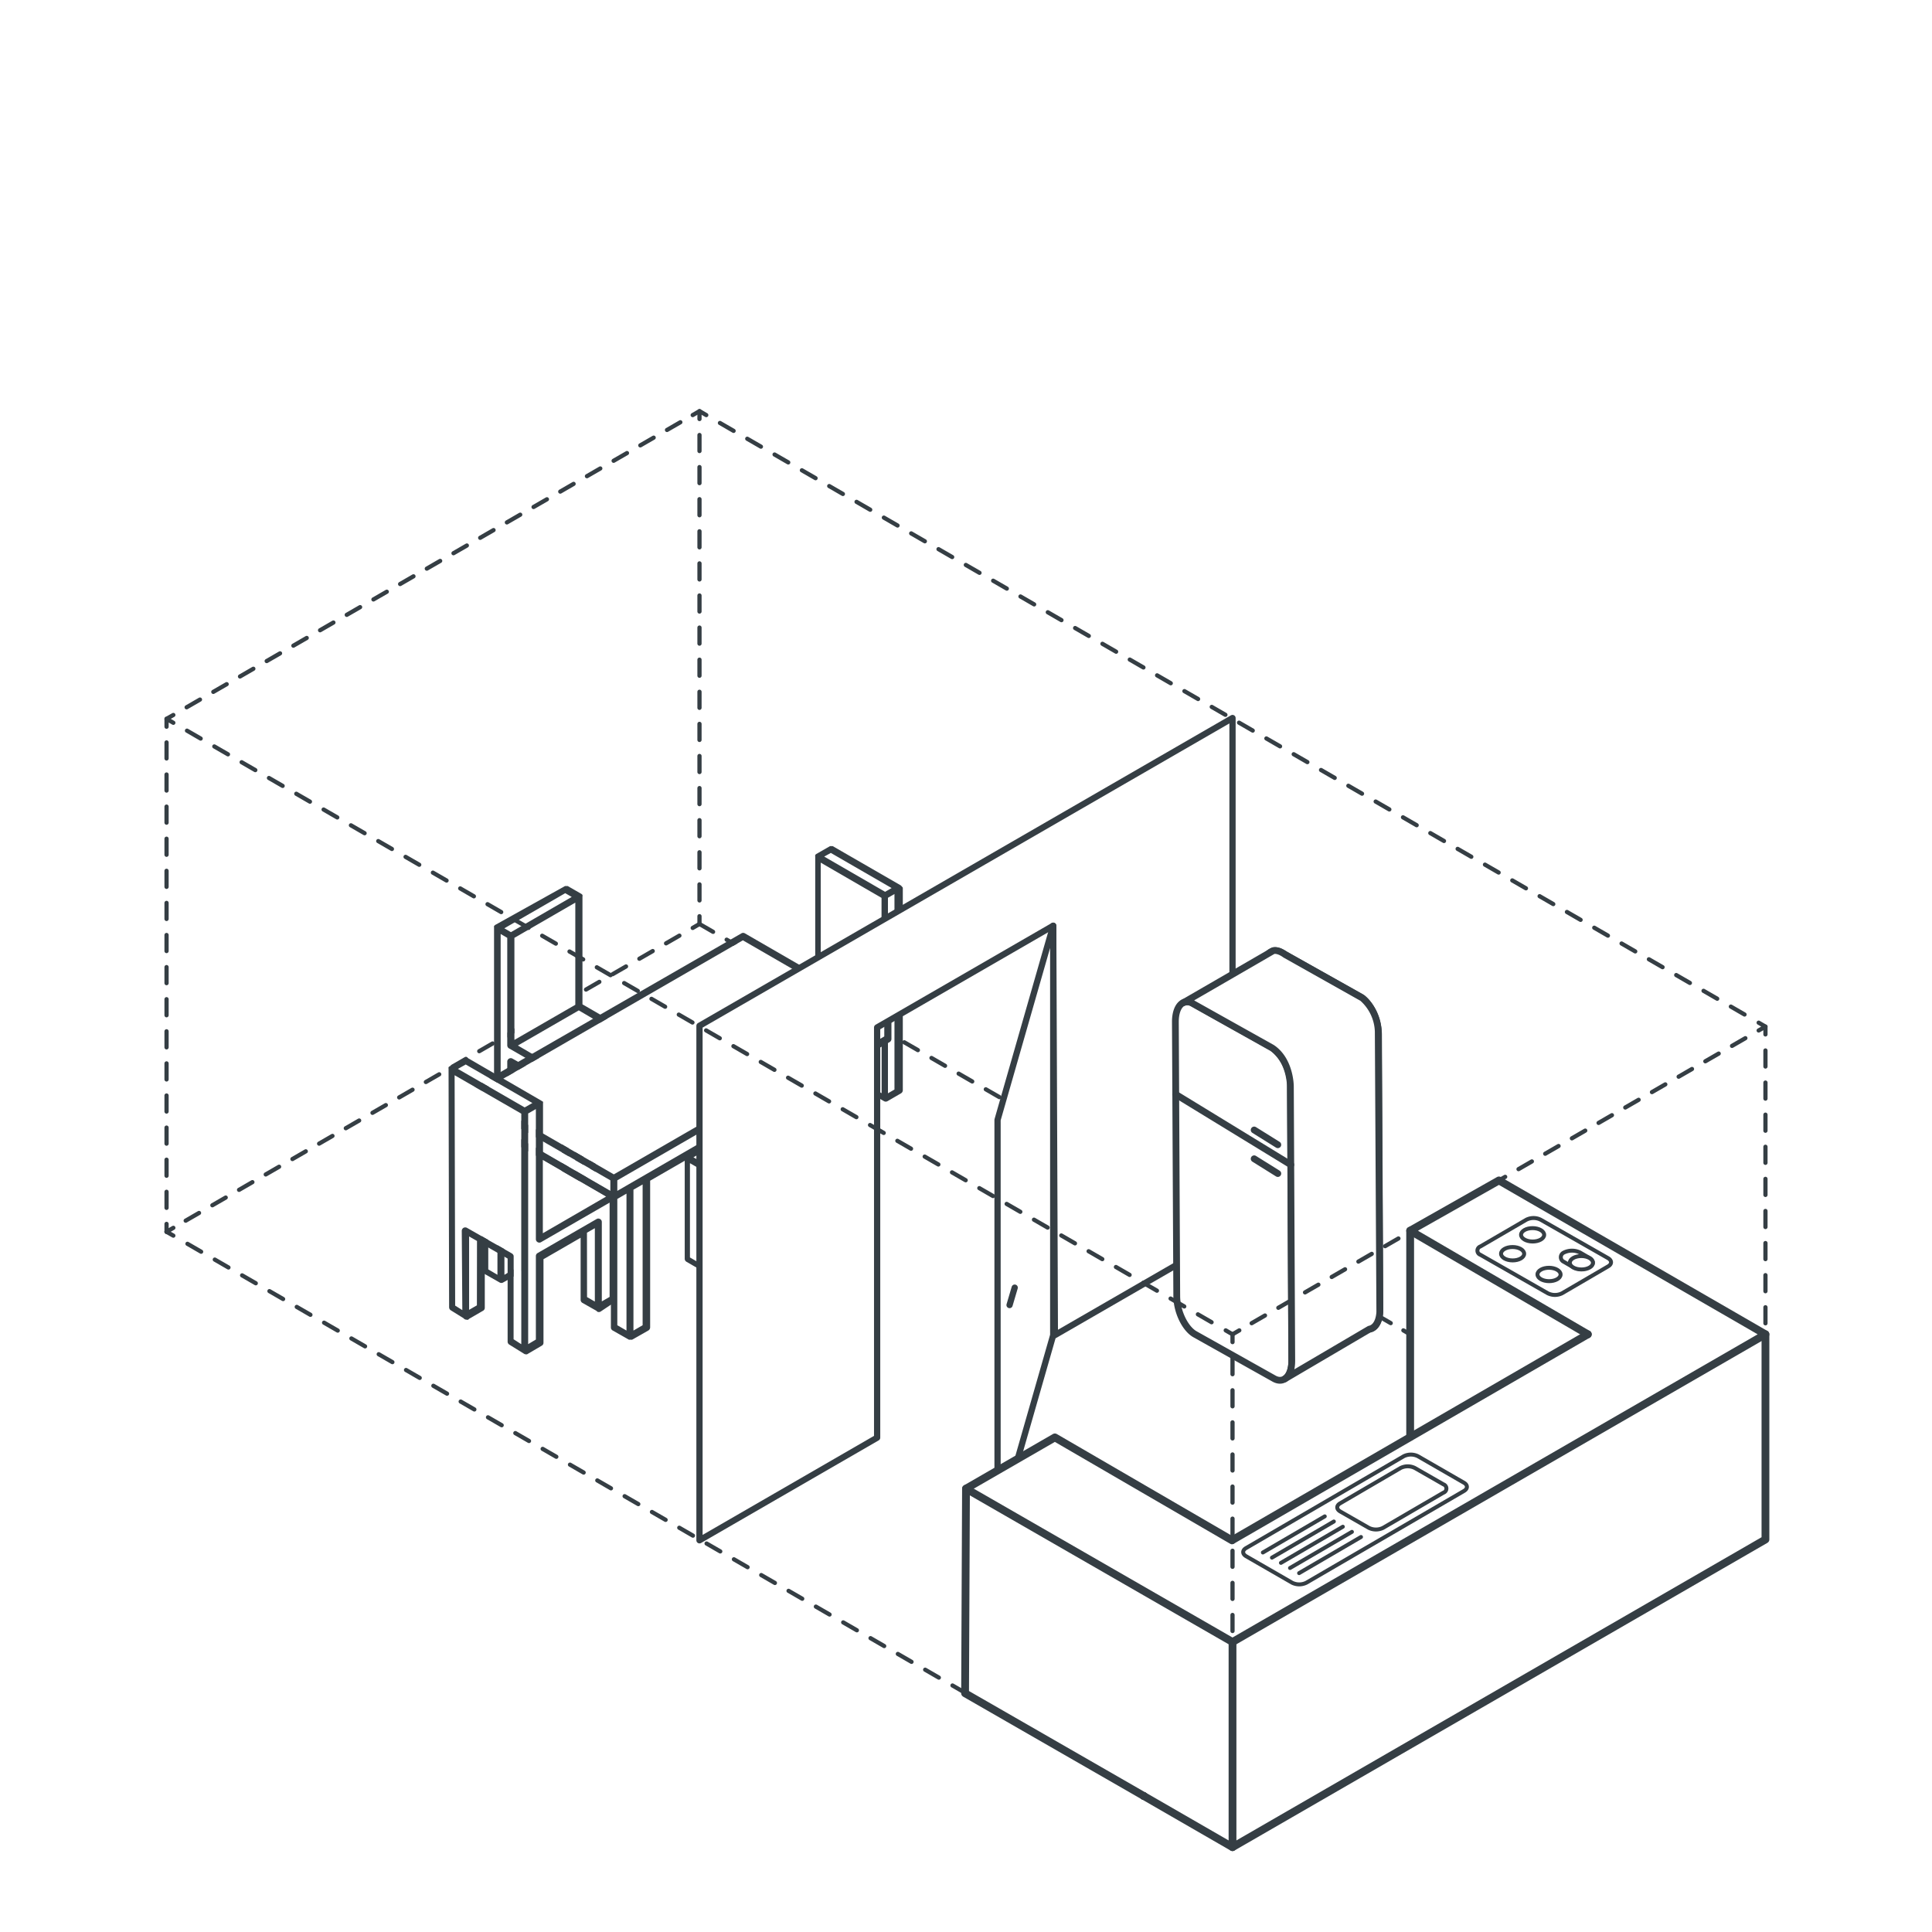 <svg xmlns="http://www.w3.org/2000/svg" viewBox="0 0 210.66 210.66"><defs><style>.cls-1,.cls-11,.cls-14,.cls-15,.cls-8{fill:#fff;}.cls-10,.cls-12,.cls-13,.cls-16,.cls-17,.cls-18,.cls-19,.cls-2,.cls-20,.cls-21,.cls-3,.cls-4,.cls-5,.cls-6,.cls-9{fill:none;}.cls-10,.cls-11,.cls-12,.cls-13,.cls-14,.cls-15,.cls-16,.cls-17,.cls-18,.cls-19,.cls-2,.cls-20,.cls-21,.cls-3,.cls-4,.cls-5,.cls-6,.cls-8,.cls-9{stroke:#353e44;}.cls-10,.cls-11,.cls-13,.cls-15,.cls-16,.cls-17,.cls-18,.cls-19,.cls-2,.cls-20,.cls-21,.cls-3,.cls-4,.cls-5,.cls-6,.cls-8,.cls-9{stroke-linecap:round;}.cls-10,.cls-11,.cls-15,.cls-16,.cls-17,.cls-18,.cls-19,.cls-2,.cls-20,.cls-21,.cls-3,.cls-4,.cls-5,.cls-6,.cls-8,.cls-9{stroke-linejoin:round;}.cls-10,.cls-16,.cls-17,.cls-18,.cls-19,.cls-2,.cls-20,.cls-21,.cls-3,.cls-4,.cls-5,.cls-6{stroke-width:0.46px;}.cls-3{stroke-dasharray:1.68 1.68;}.cls-4{stroke-dasharray:1.71;}.cls-5{stroke-dasharray:1.59 1.59;}.cls-6{stroke-dasharray:1.75 1.75;}.cls-7{fill:#353e44;}.cls-8,.cls-9{stroke-width:0.85px;}.cls-10{stroke-dasharray:1.75 1.75;}.cls-11{stroke-width:0.68px;}.cls-12,.cls-13,.cls-14{stroke-width:0.43px;}.cls-15{stroke-width:0.74px;}.cls-16{stroke-dasharray:1.68 1.68;}.cls-17{stroke-dasharray:1.72 1.72;}.cls-18{stroke-dasharray:1.68 1.68;}.cls-19{stroke-dasharray:1.75 1.75;}.cls-20{stroke-dasharray:1.72 1.72;}.cls-21{stroke-dasharray:1.75 1.75;}</style></defs><g id="Layer_2" data-name="Layer 2"><g id="Layer_2-2" data-name="Layer 2"><rect class="cls-1" width="210.66" height="210.66"/><path class="cls-1" d="M17.83,134.21V78.29a.25.25,0,0,1,.11-.2L76.06,44.54a.2.2,0,0,1,.23,0l116.23,67.1a.23.23,0,0,1,.11.2l.2,55.92a.43.43,0,0,1-.21.37L134.5,201.68a.43.43,0,0,1-.43,0L17.94,134.4A.21.21,0,0,1,17.83,134.21Z"/><line class="cls-2" x1="76.27" y1="100.75" x2="75.53" y2="101.18"/><line class="cls-3" x1="74.08" y1="102.02" x2="19.62" y2="133.46"/><line class="cls-2" x1="18.9" y1="133.88" x2="18.16" y2="134.31"/><line class="cls-4" x1="76.27" y1="100.75" x2="85.96" y2="106.34"/><line class="cls-4" x1="95.64" y1="111.94" x2="110.17" y2="120.32"/><line class="cls-2" x1="153.76" y1="145.49" x2="153.02" y2="145.06"/><line class="cls-5" x1="151.64" y1="144.27" x2="135.82" y2="135.13"/><line class="cls-2" x1="135.13" y1="134.73" x2="134.39" y2="134.31"/><line class="cls-2" x1="192.5" y1="111.94" x2="192.5" y2="112.79"/><line class="cls-6" x1="192.5" y1="114.54" x2="192.5" y2="166.13"/><line class="cls-2" x1="192.5" y1="167" x2="192.5" y2="167.86"/><polygon class="cls-1" points="56.09 113.33 62.73 109.5 62.73 98.42 56.09 102.26 56.09 113.33"/><polygon class="cls-1" points="56.47 113.99 63.11 117.82 69.74 113.99 63.11 110.16 56.47 113.99"/><polygon class="cls-1" points="55.71 101.59 62.34 97.77 61.63 97.35 54.99 101.18 55.71 101.59"/><polygon class="cls-1" points="56.09 123.58 56.81 123.17 56.82 116.77 56.09 116.35 56.09 123.58"/><polygon class="cls-1" points="68.64 123.39 68.64 117.21 67.92 117.62 67.92 124.02 68.64 124.44 68.64 123.39"/><path class="cls-1" d="M70.12,114.65l-6.63,3.83v9.37l.71-.41v-8.36a.37.37,0,0,1,.2-.33l4.43-2.53h0a.34.34,0,0,1,.17,0h0a.29.29,0,0,1,.16,0h0l0,0a.38.38,0,0,1,.09.09l0,0a.33.33,0,0,1,0,.17v7.88l.72-.41Z"/><path class="cls-1" d="M62.73,127.85v-9.37l-7.21-4.16h0a.32.32,0,0,1-.14-.14h0a.48.48,0,0,1-.05-.17V102.26l-.72-.42v21.33l.72.41V115.7a.37.37,0,0,1,.19-.33.37.37,0,0,1,.38,0l6,3.37a.4.4,0,0,1,.2.34L62,127.44Z"/><path class="cls-7" d="M70.83,113.8a.49.49,0,0,0-.12-.13h0l-7.2-4.16V97.76h0a.39.39,0,0,0,0-.18.49.49,0,0,0-.13-.12v0l-1.48-.85h0l-.07,0h-.14l-.08,0h0L54,100.85a.53.53,0,0,0-.13.13s0,0,0,0a.31.31,0,0,0,0,.13s0,0,0,0v22.21a.39.39,0,0,0,.19.33l1.48.85h0a.53.53,0,0,0,.12,0,.34.34,0,0,0,.26,0l1.48-.85a.39.39,0,0,0,.19-.33l0-6.19,3.72,2.1-.06,8.35a.37.37,0,0,0,.19.34l1.48.85h0a.38.38,0,0,0,.19,0,.34.34,0,0,0,.19,0l1.48-.85a.41.41,0,0,0,.19-.33V119.3l2.19-1.25v6.19a.4.4,0,0,0,.19.33l1.48.86a.45.45,0,0,0,.19,0,.41.41,0,0,0,.19,0h0l1.48-.86,0,0,.06-.05,0-.06,0-.07a.19.19,0,0,0,0-.08s0,0,0,0V114A.41.41,0,0,0,70.83,113.8Zm-8.49-16-6.63,3.84-.72-.42,6.64-3.83Zm-.46,21-6-3.37a.37.37,0,0,0-.38,0,.37.37,0,0,0-.19.33v7.88l-.72-.41V101.84l.72.42V114a.48.48,0,0,0,.05.17h0a.32.32,0,0,0,.14.14h0l7.21,4.16v9.37l-.72-.41.07-8.36A.4.4,0,0,0,61.88,118.74Zm.85-9.24-6.64,3.83V102.26l6.64-3.84Zm7,4.49-6.63,3.83L56.47,114l6.64-3.83Zm-12.93,9.18-.72.41v-7.23l.73.42Zm11.11-5.55.72-.41v7.22l-.72-.41Zm1.48,5.77v-6.84a.33.33,0,0,0,0-.17l0,0a.38.38,0,0,0-.09-.09l0,0h0a.29.29,0,0,0-.16,0h0a.34.34,0,0,0-.17,0h0l-4.43,2.53a.37.37,0,0,0-.2.33v8.36l-.71.41v-9.37l6.63-3.83V124l-.72.41Z"/><polygon class="cls-1" points="96.51 97.23 97.22 96.82 90.59 92.98 89.87 93.4 96.51 97.23"/><polygon class="cls-1" points="89.11 113.46 95.74 109.63 89.11 105.8 82.48 109.63 89.11 113.46"/><polygon class="cls-1" points="83.57 119.02 83.57 120.07 84.29 119.66 84.29 113.25 83.57 112.84 83.57 119.02"/><polygon class="cls-1" points="96.13 108.97 96.13 97.89 89.49 94.06 89.49 105.14 96.13 108.97"/><path class="cls-1" d="M88.73,123.49v-9.37l-6.64-3.83v9.36l.72.42v-7.88a.34.34,0,0,1,0-.17l0,0a.38.38,0,0,1,.09-.09s0,0,0,0h0l.15,0h0a.42.42,0,0,1,.16,0s0,0,0,0l4.44,2.52a.37.37,0,0,1,.19.33v8.36Z"/><polygon class="cls-1" points="96.13 111.99 95.39 112.4 95.41 118.8 96.13 119.22 96.13 111.99"/><path class="cls-1" d="M97.6,118.8V97.48l-.71.41v11.74h0a.39.39,0,0,1,0,.18h0a.62.62,0,0,1-.14.14h0l-7.2,4.16v9.37l.72-.42-.07-8.36a.37.37,0,0,1,.19-.33l6-3.38a.42.42,0,0,1,.38,0,.41.41,0,0,1,.19.33v7.88Z"/><path class="cls-7" d="M98.32,96.65s0,0,0,0a.34.34,0,0,0-.12-.12l-7.4-4.27,0,0-.08,0h-.14l-.08,0,0,0-1.48.85a0,0,0,0,0,0,0,.33.33,0,0,0-.13.13.48.48,0,0,0,0,.17v11.76l-7.21,4.16a0,0,0,0,1,0,0,.4.4,0,0,0-.13.13.33.33,0,0,0,0,.17s0,0,0,0v10.24s0,0,0,0a.24.24,0,0,0,0,.08l0,.06a.21.21,0,0,0,0,.06l.06,0,0,0,1.48.85h0a.45.45,0,0,0,.19,0,.41.41,0,0,0,.19,0l1.48-.85a.39.39,0,0,0,.19-.34v-6.19l2.2,1.25v8.36a.37.37,0,0,0,.19.33l1.48.86a.39.39,0,0,0,.38,0h0l1.48-.86a.37.37,0,0,0,.19-.33l-.07-8.36,3.73-2.1,0,6.19a.37.37,0,0,0,.19.33l1.48.86a.41.41,0,0,0,.19.05.45.45,0,0,0,.19-.05h0l1.48-.86a.4.4,0,0,0,.19-.33V96.79A.74.74,0,0,0,98.32,96.65ZM96.7,111a.42.42,0,0,0-.38,0l-6,3.38a.37.37,0,0,0-.19.33l.07,8.36-.72.42v-9.37l7.2-4.16h0a.62.62,0,0,0,.14-.14h0a.39.39,0,0,0,0-.18h0V97.89l.71-.41V118.8l-.71.41v-7.88A.41.41,0,0,0,96.7,111ZM90.59,93l6.63,3.83-.71.41L89.87,93.4Zm5.53,4.9V109l-6.63-3.83V94.06Zm-7,7.91,6.63,3.83-6.63,3.83-6.63-3.83Zm-4.82,13.85-.72.42v-7.23l.72.41Zm3.53-5.27-4.44-2.52s0,0,0,0a.42.42,0,0,0-.16,0h0l-.15,0h0s0,0,0,0a.38.38,0,0,0-.09.09l0,0a.34.34,0,0,0,0,.17v7.88l-.72-.42v-9.36l6.64,3.83v9.37l-.72-.42v-8.36A.37.37,0,0,0,87.82,114.38Zm7.57-2,.73-.41v7.22l-.71-.41Z"/><polygon class="cls-1" points="96.06 111.23 81 102.53 51.87 119.35 66.93 128.05 96.06 111.23"/><polygon class="cls-1" points="68.31 130.16 67.31 130.74 67.31 144.51 68.31 145.09 68.31 130.16"/><path class="cls-1" d="M56.69,124.16l9.86,5.7v-1.15L51.48,120v1.15L56.37,124A.41.41,0,0,1,56.69,124.16Z"/><polygon class="cls-1" points="55 139 56 138.42 55.99 124.64 55 124.07 55 139"/><polygon class="cls-1" points="53.24 123.06 53.24 138.42 54.24 139 54.24 123.63 53.24 123.06"/><polygon class="cls-1" points="67.31 128.71 67.31 129.86 96.44 113.04 96.44 111.89 67.31 128.71"/><polygon class="cls-1" points="69.07 145.09 70.06 144.51 70.06 129.15 69.07 129.72 69.07 145.09"/><polygon class="cls-1" points="92.93 115.95 91.93 116.52 91.93 130.3 92.93 130.87 92.93 115.95"/><polygon class="cls-1" points="81.38 123.72 82.38 123.18 82.38 122.04 81.38 122.62 81.38 123.72"/><polygon class="cls-1" points="80.62 123.72 80.62 123.06 80.02 123.4 80.62 123.72"/><polygon class="cls-1" points="93.69 130.87 94.68 130.3 94.68 114.93 93.69 115.51 93.69 130.87"/><path class="cls-7" d="M97.13,111a.76.76,0,0,0-.09-.09l0,0-15.82-9.14a.37.37,0,0,0-.38,0L50.91,119s0,0,0,0a.28.28,0,0,0-.09.1l0,0a.34.34,0,0,0-.05.17v2a.37.37,0,0,0,.19.33l1.57.91v16a.37.37,0,0,0,.19.33l1.76,1h0a.39.39,0,0,0,.38,0l1.76-1a.37.37,0,0,0,.19-.33V125.08l9.8,5.66v14a.37.37,0,0,0,.19.33l1.76,1a.41.41,0,0,0,.19,0,.45.45,0,0,0,.19,0h0l1.76-1a.4.4,0,0,0,.19-.33v-16l8.42-4.86,1.57.85h0a.33.33,0,0,0,.17,0,.29.29,0,0,0,.16,0h0l1.76-1a.4.4,0,0,0,.2-.34V121.6l8-4.64v13.56a.39.39,0,0,0,.19.33l1.76,1a.32.32,0,0,0,.19,0,.34.34,0,0,0,.19,0h0l1.76-1a.41.41,0,0,0,.19-.33v-16l1.56-.9a.39.39,0,0,0,.19-.33v-2a.37.37,0,0,0,0-.18ZM81,102.53l15.06,8.7L66.93,128.05l-15.06-8.7ZM51.48,120l15.07,8.7v1.15l-9.86-5.7a.41.41,0,0,0-.32-.18l-4.89-2.82Zm1.76,18.41V123.06l1,.57V139Zm2.76,0L55,139V124.07l1,.57Zm11.31-7.68,1-.58v14.93l-1-.58Zm2.76,13.77-1,.58V129.72l1-.57Zm10.55-20.79-.6-.32.6-.34Zm1.75-.54-1,.54v-1.1l1-.58Zm9.56-6.66,1-.57v14.92l-1-.57Zm2.75,13.78-1,.57V115.51l1-.58Zm-27.37-.44v-1.15l29.13-16.82V113Z"/><path class="cls-1" d="M58.62,135.44a.37.37,0,0,1-.19-.33V120.93l-.84.48v25.16l.84-.5V137a.37.37,0,0,1,.19-.33l6.43-3.71a.37.37,0,0,1,.38,0,.36.36,0,0,1,.19.33v8.65l.85-.49V131.13L59,135.44A.37.37,0,0,1,58.62,135.44Z"/><polygon class="cls-1" points="64.86 133.92 64 134.41 64.01 141.39 64.86 141.88 64.86 133.92"/><path class="cls-1" d="M49.55,117.22l.06,25.12.78.49-.06-8.64a.38.38,0,0,1,.19-.33.4.4,0,0,1,.38,0l4.89,2.79A.37.37,0,0,1,56,137V146l.84.52V121.41Z"/><polygon class="cls-1" points="51.15 142.82 52 142.33 51.96 135.34 51.1 134.84 51.15 142.82"/><polygon class="cls-1" points="58.05 120.27 50.78 116.07 49.93 116.55 57.21 120.75 58.05 120.27"/><polygon class="cls-1" points="66.09 130.47 59.19 126.49 59.19 134.45 66.09 130.47"/><path class="cls-7" d="M67.19,130.31l0,0a.53.53,0,0,0-.13-.13l-7.85-4.53v-5.34a.53.53,0,0,0,0-.18l0,0L59,120l0,0-8-4.64a.37.37,0,0,0-.38,0l-1.61.92,0,0a.28.28,0,0,0-.1.09l0,0a.47.47,0,0,0,0,.17h0l.06,26a.4.4,0,0,0,.18.33l1.4.87a.36.36,0,0,0,.29.15h0a.34.34,0,0,0,.22,0s.06-.06.09-.09l1.52-.88a.36.36,0,0,0,.19-.33l0-6.78,2.49,1.42v9.06a.38.38,0,0,0,.18.32l1.61,1h0a.36.36,0,0,0,.2.06l0,0a.28.28,0,0,0,.13,0h0l1.6-.94a.36.36,0,0,0,.19-.33v-9.1l4.05-2.34v6.77a.39.39,0,0,0,.19.33l1.54.87a.27.27,0,0,0,.07.08.37.37,0,0,0,.38,0L67,142a.37.37,0,0,0,.19-.33v-11.2A.31.31,0,0,0,67.19,130.31Zm-1.1.16-6.9,4v-8Zm-15.31-14.4,7.27,4.2-.84.48-7.28-4.2ZM52,142.33l-.85.49,0-8,.86.49Zm4,3.7V137a.37.37,0,0,0-.19-.33l-4.89-2.79a.4.4,0,0,0-.38,0,.38.38,0,0,0-.19.33l.06,8.64-.78-.49-.06-25.12,7.27,4.19v25.14Zm8-11.62.86-.49v8l-.85-.49Zm2.47,7-.85.49v-8.65a.36.36,0,0,0-.19-.33.37.37,0,0,0-.38,0l-6.43,3.71a.37.37,0,0,0-.19.33v9.1l-.84.5V121.41l.84-.48v14.18a.37.37,0,0,0,.19.33.37.37,0,0,0,.38,0l7.47-4.31Z"/><polygon class="cls-1" points="76.83 137.57 77.68 137.09 77.69 130.11 76.83 129.61 76.83 137.57"/><polygon class="cls-1" points="90.59 130.54 89.73 131.03 89.69 138.03 90.54 138.52 90.59 130.54"/><path class="cls-1" d="M84.11,142.26V117.11l-.85-.49v14.19a.39.39,0,0,1-.19.33.42.42,0,0,1-.38,0l-7.46-4.31v10.28l.84.49V129a.37.37,0,0,1,.19-.33.37.37,0,0,1,.38,0l6.43,3.71a.39.39,0,0,1,.19.33v9.11Z"/><polygon class="cls-1" points="91.76 112.25 90.92 111.76 83.64 115.96 84.49 116.45 91.76 112.25"/><path class="cls-1" d="M84.87,117.11v25.13l.84-.51v-9.07a.38.38,0,0,1,.2-.33l4.88-2.78a.37.37,0,0,1,.38,0,.37.37,0,0,1,.19.33l-.06,8.64.78-.49.06-25.12Z"/><polygon class="cls-1" points="82.5 122.19 75.61 126.17 82.5 130.15 82.5 122.19"/><path class="cls-7" d="M92.91,112.25a.53.53,0,0,0,0-.18l0,0a.38.38,0,0,0-.09-.09l0,0L91.11,111a.37.37,0,0,0-.38,0l-8,4.64s0,0,0,0a.47.47,0,0,0-.1.1.05.05,0,0,0,0,0,.34.34,0,0,0,0,.17v5.35l-7.85,4.53a.34.34,0,0,0-.12.12s0,0,0,.05a.5.5,0,0,0,0,.13s0,0,0,0v11.16a.38.38,0,0,0,.19.33l1.61.93a.37.37,0,0,0,.38,0l.08-.07,1.53-.88a.37.37,0,0,0,.19-.33v-6.76l4,2.33V142a.39.39,0,0,0,.19.33l1.61.93h0a.33.33,0,0,0,.13,0h.06a.41.41,0,0,0,.19-.05h0l1.6-1a.39.39,0,0,0,.19-.33v-9.06L89,131.46l0,6.78a.39.39,0,0,0,.19.34l1.53.88a.3.3,0,0,0,.08.08.35.35,0,0,0,.22,0h0a.4.4,0,0,0,.29-.15l1.4-.87a.38.38,0,0,0,.18-.32l.06-26Zm-2-.49.84.49-7.27,4.2-.85-.49ZM82.5,122.19v8l-6.89-4Zm-4.82,14.9-.85.48v-8l.86.5Zm5.39-4.76-6.43-3.71a.37.37,0,0,0-.38,0,.37.37,0,0,0-.19.33v8.65l-.84-.49V126.83l7.46,4.31a.42.42,0,0,0,.38,0,.39.39,0,0,0,.19-.33V116.62l.85.49v25.15l-.85-.49v-9.11A.39.39,0,0,0,83.07,132.33Zm6.66-1.3.86-.49,0,8-.85-.49Zm1.57,7.49.06-8.64a.37.37,0,0,0-.19-.33.37.37,0,0,0-.38,0l-4.88,2.78a.38.38,0,0,0-.2.33v9.07l-.84.51V117.11l7.27-4.2L92.08,138Z"/><line class="cls-8" x1="173.13" y1="145.49" x2="134.33" y2="167.95"/><polyline class="cls-9" points="192.5 145.49 192.5 167.86 134.39 201.41"/><line class="cls-2" x1="76.27" y1="44.83" x2="76.27" y2="45.69"/><line class="cls-10" x1="76.27" y1="47.43" x2="76.27" y2="99.02"/><line class="cls-2" x1="76.27" y1="99.9" x2="76.27" y2="100.75"/><polygon class="cls-11" points="115.02 145.58 134.39 134.4 134.39 78.29 76.27 111.85 76.27 167.95 95.64 156.76 95.64 112.03 114.84 100.94 115.02 145.58"/><polygon class="cls-11" points="114.84 145.58 108.77 166.75 108.77 122.11 114.84 100.94 114.84 145.58"/><line class="cls-11" x1="110.64" y1="140.4" x2="110.08" y2="142.3"/><polyline class="cls-8" points="134.39 179.04 134.39 201.41 124.7 195.82"/><line class="cls-8" x1="153.76" y1="134.19" x2="153.76" y2="156.67"/><line class="cls-8" x1="124.7" y1="195.82" x2="124.7" y2="195.82"/><polyline class="cls-8" points="124.7 195.82 105.23 184.63 105.33 162.32 115.02 156.73 134.33 167.95 134.33 167.95"/><polyline class="cls-9" points="105.33 162.32 134.39 179.04 192.5 145.49 182.82 139.9 163.44 128.71 153.76 134.19 173.13 145.49"/><path class="cls-12" d="M159.63,162.57l-17.18,10a1.74,1.74,0,0,1-1.57,0l-5-2.88c-.43-.25-.44-.65,0-.9l17.17-10a1.74,1.74,0,0,1,1.57,0l5,2.88C160.05,161.91,160.06,162.32,159.63,162.57Z"/><line class="cls-13" x1="148.4" y1="167.59" x2="141.65" y2="171.53"/><line class="cls-13" x1="147.41" y1="167.03" x2="140.66" y2="170.97"/><line class="cls-13" x1="146.42" y1="166.47" x2="139.67" y2="170.41"/><line class="cls-13" x1="145.44" y1="165.9" x2="138.69" y2="169.84"/><line class="cls-13" x1="144.45" y1="165.34" x2="137.7" y2="169.28"/><path class="cls-14" d="M157.38,162.76l-6.57,3.83a1.75,1.75,0,0,1-1.56,0l-3.11-1.78c-.44-.25-.44-.65,0-.9l6.57-3.84a1.74,1.74,0,0,1,1.57,0l3.11,1.78A.48.48,0,0,1,157.38,162.76Z"/><path class="cls-12" d="M168,133l7.33,4.18c.44.25.45.66,0,.91l-5,2.92a1.74,1.74,0,0,1-1.57,0l-7.34-4.19a.48.48,0,0,1,0-.91l5-2.91A1.73,1.73,0,0,1,168,133Z"/><path class="cls-12" d="M172.3,136.58l1,.58c.5.29.51.75,0,1h0a2,2,0,0,1-1.79,0l-1-.58a.55.55,0,0,1,0-1h0A2,2,0,0,1,172.3,136.58Z"/><ellipse class="cls-14" cx="167.12" cy="134.65" rx="0.73" ry="1.26" transform="translate(31.56 301.03) rotate(-89.69)"/><ellipse class="cls-14" cx="172.43" cy="137.69" rx="0.73" ry="1.26" transform="translate(33.81 309.37) rotate(-89.69)"/><ellipse class="cls-14" cx="164.93" cy="136.7" rx="0.73" ry="1.26" transform="translate(27.34 300.89) rotate(-89.69)"/><ellipse class="cls-14" cx="168.91" cy="138.97" rx="0.73" ry="1.26" transform="translate(29.02 307.12) rotate(-89.69)"/><path class="cls-15" d="M148.52,144.75l-8.61-4.82a5.2,5.2,0,0,1-2-4.18l-.15-29.91c0-1.7.86-2.59,1.94-2l8.61,4.83c1.08.6,2,2.47,2,4.18l.15,29.9C150.47,144.47,149.6,145.36,148.52,144.75Z"/><path class="cls-15" d="M138.92,150.32l-8.61-4.83c-1.08-.6-2-2.47-2-4.18l-.15-29.9c0-1.71.86-2.6,1.94-2l8.61,4.82a5.2,5.2,0,0,1,2,4.18l.15,29.91C140.87,150,140,150.92,138.92,150.32Z"/><path class="cls-15" d="M129,109.35l9.83-5.69s.49-.17,1.31.43l8.41,4.73a5.08,5.08,0,0,1,1.73,3.66l.17,30.53s0,1.68-1.14,1.92l-9.22,5.42s.77-.31.76-2l-.15-29.91s0-2.84-2-4.18l-8.61-4.82A1.1,1.1,0,0,0,129,109.35Z"/><line class="cls-15" x1="128.19" y1="119.32" x2="140.75" y2="127"/><line class="cls-15" x1="136.75" y1="123.21" x2="139.33" y2="124.82"/><line class="cls-15" x1="136.75" y1="126.35" x2="139.33" y2="127.96"/><line class="cls-2" x1="18.16" y1="78.38" x2="18.9" y2="77.96"/><line class="cls-16" x1="20.35" y1="77.12" x2="74.81" y2="45.68"/><polyline class="cls-2" points="75.53 45.26 76.27 44.83 77.01 45.26"/><line class="cls-17" x1="78.5" y1="46.12" x2="191.02" y2="111.08"/><polyline class="cls-2" points="191.76 111.51 192.5 111.94 191.76 112.36"/><line class="cls-18" x1="190.31" y1="113.2" x2="135.85" y2="144.64"/><line class="cls-2" x1="135.13" y1="145.06" x2="134.39" y2="145.49"/><line class="cls-2" x1="18.16" y1="134.31" x2="18.16" y2="133.45"/><line class="cls-19" x1="18.16" y1="131.7" x2="18.16" y2="80.11"/><polyline class="cls-2" points="18.16 79.24 18.16 78.38 18.9 78.81"/><line class="cls-20" x1="20.39" y1="79.67" x2="132.9" y2="144.63"/><polyline class="cls-2" points="133.65 145.06 134.39 145.49 134.39 146.34"/><line class="cls-21" x1="134.39" y1="148.09" x2="134.39" y2="199.68"/><polyline class="cls-2" points="134.39 200.56 134.39 201.41 133.65 200.98"/><line class="cls-17" x1="132.16" y1="200.12" x2="19.64" y2="135.16"/><line class="cls-2" x1="18.9" y1="134.73" x2="18.16" y2="134.31"/></g></g></svg>